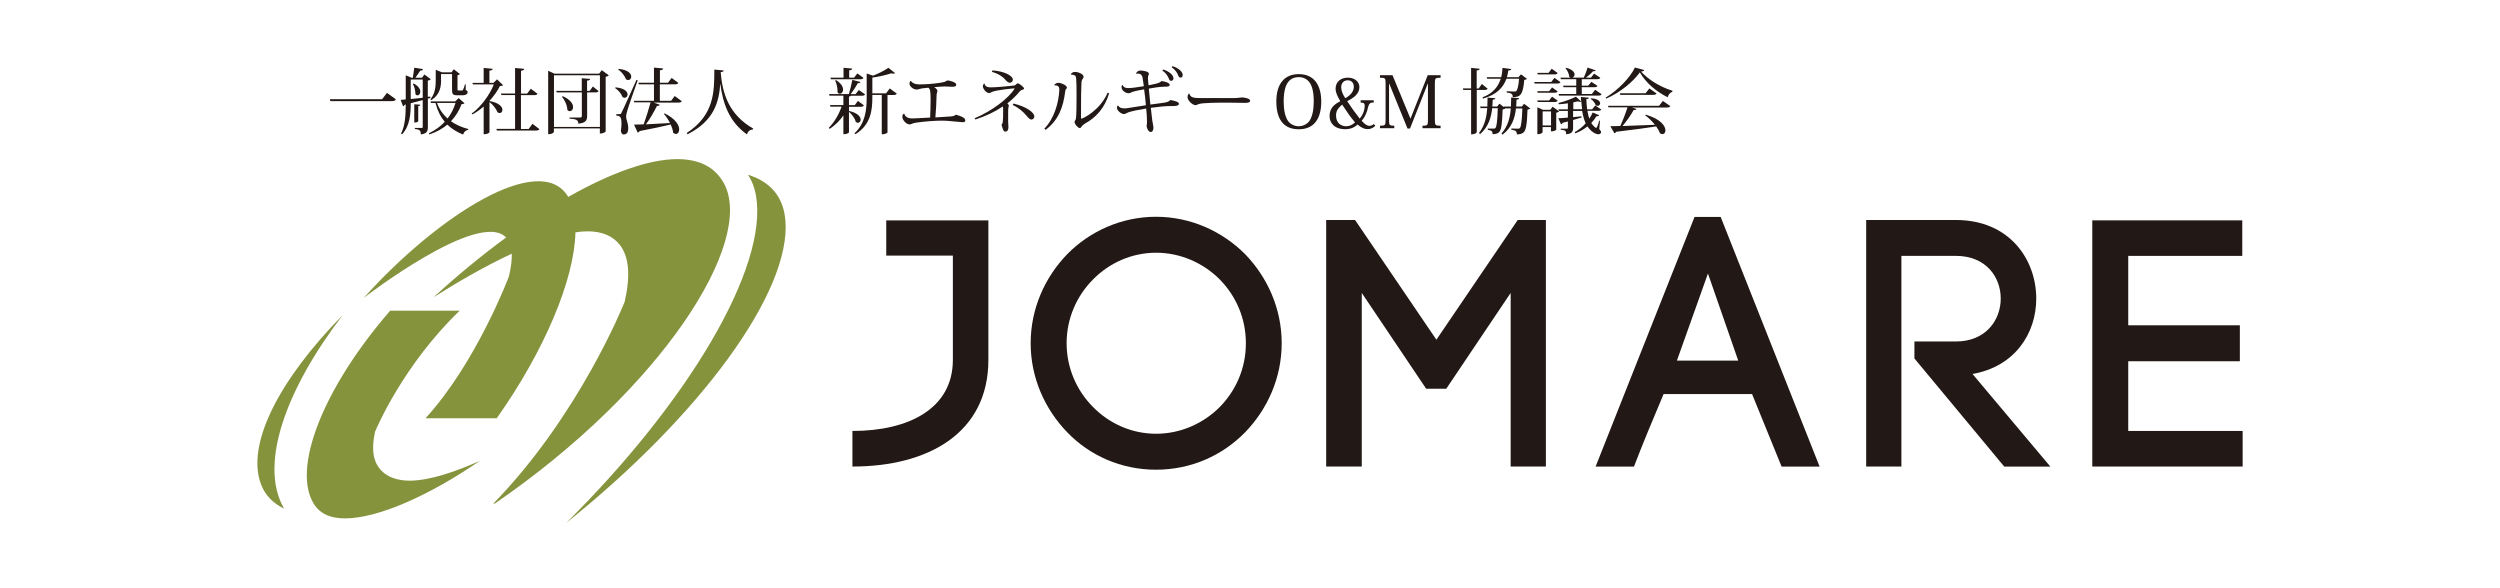 <?xml version="1.0" encoding="UTF-8"?><svg id="Layer_2" xmlns="http://www.w3.org/2000/svg" viewBox="0 0 340 80"><defs><style>.cls-1{fill:none;}.cls-2{fill:#221815;}.cls-3{fill:#86933d;}</style></defs><g id="_レイヤー_1"><path class="cls-2" d="m44.87,13.49h7.1l.66-.86,1.21.88c-.1.18-.24.24-.53.24h-8.38l-.07-.26Z"/><path class="cls-2" d="m58.54,13.31l-.35.11v3.85c0,.54-.12.92-.96,1.01,0-.57-.19-.67-.81-.74v-.14h.92c.11,0,.15-.03.15-.15v-3.64c-.47.13-1.01.27-1.63.43,0,1.45-.11,3.08-1.17,4.22l-.15-.09c.58-1.13.63-2.55.64-3.96l-.13.03c-.05.13-.15.19-.24.21l-.32-.87c.17,0,.41-.03.69-.06v-3.28l.81.34h.15c.06-.4.16-.97.2-1.37l1.18.19c-.03.15-.12.21-.37.21-.17.28-.45.67-.66.96h.9l.33-.44.87.65c-.07.08-.22.16-.41.19v2.2l.33-.04.02.15Zm-2.68-2.5v2.66c.49-.05,1.05-.11,1.63-.17v-2.48h-1.63Zm.41.55c.67.36.89.78.89,1.11,0,.29-.18.5-.38.5-.1,0-.2-.05-.28-.17,0-.35-.1-.96-.35-1.38l.12-.07Zm.89,2.88c0,.11-.07.16-.28.18v2.06s-.08.19-.54.19v-2.49l.83.06Zm5.21-.91l.8.71c-.08.09-.17.11-.4.13-.32.86-.79,1.65-1.44,2.32.67.48,1.48.83,2.36,1.06l-.02.11c-.32.05-.57.27-.69.64-.84-.34-1.56-.78-2.14-1.35-.65.54-1.46,1-2.44,1.34l-.06-.17c.86-.41,1.57-.93,2.15-1.55-.57-.68-.99-1.51-1.26-2.56h-.61l-.07-.22h3.36l.47-.45Zm-2.38-2.45c0,.83-.12,2-1.35,2.74l-.1-.12c.66-.79.72-1.75.72-2.62v-1.39l.85.35h1.29l.32-.42.84.66c-.06.06-.18.12-.34.14v1.91c0,.16,0,.17.11.17h.49c.07,0,.12,0,.15-.08.08-.12.2-.5.27-.75h.1v.78c.22.1.26.14.26.26,0,.26-.19.45-.75.45h-.65c-.67,0-.72-.18-.72-.87v-2.02h-1.5v.82Zm-.55,3.12c.3.86.8,1.56,1.43,2.12.49-.63.84-1.35,1.08-2.12h-2.5Z"/><path class="cls-2" d="m68.43,11.59c-.09.07-.2.1-.44.11-.33.67-.83,1.37-1.42,2.02v.02c1.34.24,1.76.81,1.76,1.2,0,.25-.17.44-.38.44-.09,0-.19-.04-.3-.13-.17-.47-.63-1.03-1.08-1.37v4.09c0,.08-.27.28-.65.28h-.14v-3.76c-.49.42-1,.79-1.53,1.07l-.11-.11c1.22-.85,2.48-2.57,3.02-3.97h-2.84l-.07-.21h1.53v-2.03l1.23.12c-.02.15-.12.21-.45.25v1.66h.55l.49-.48.82.8Zm4,5.26l.93.71c-.08.14-.19.19-.47.19h-5.32l-.05-.22h2.53v-4.6h-1.86l-.06-.21h1.92v-3.47l1.25.11c-.02.16-.14.22-.44.27v3.1h.83l.5-.66.91.68c-.08.15-.19.19-.47.19h-1.78v4.6h1.05l.5-.68Z"/><path class="cls-2" d="m81.85,9.55l.95.7c-.07.08-.22.16-.43.2v7.43s-.2.28-.79.28v-.7h-6.25v.47s-.08.32-.78.32v-8.62l.85.39h6.08l.36-.48Zm-6.51,7.71h6.25v-7.02h-6.25v7.02Zm5.29-5.49l.78.62c-.08.14-.19.18-.45.18h-1.11v3.2c0,.55-.15.95-1.19,1.05,0-.48-.28-.63-1.21-.69v-.15h1.44c.18,0,.24-.07.24-.21v-3.2h-3.42l-.06-.21h3.47v-1.72l1.13.09c-.02.14-.08.2-.41.24v1.39h.37l.41-.59Zm-4.1,1.31c1.07.47,1.41,1.06,1.41,1.49,0,.32-.2.55-.44.55-.12,0-.23-.05-.34-.17,0-.58-.36-1.35-.73-1.79l.1-.07Z"/><path class="cls-2" d="m83.71,11.88c1.24.11,1.64.59,1.64.97,0,.24-.17.45-.4.45-.1,0-.2-.04-.3-.12-.15-.44-.57-.94-.99-1.2l.05-.1Zm.56,3.64c.14,0,.17,0,.26-.2.09-.15.19-.37,2.03-4.45l.17.05c-.44,1.25-1.27,3.59-1.41,4.1-.09.32-.17.64-.17.88.02.43.29.83.29,1.55,0,.18,0,.84-.62.84-.19,0-.34-.17-.38-.49.06-.38.08-.73.08-1.02,0-.83-.16-1.03-.7-1.06v-.2c.33,0,.44,0,.44,0h0Zm-.13-6.15c1.29.13,1.71.65,1.71,1.05,0,.26-.18.47-.42.47-.1,0-.19-.04-.3-.12-.17-.47-.61-1.01-1.05-1.31l.06-.09Zm7.64,3.7l.94.69c-.08.14-.19.19-.47.19h-3.38l.86.29c-.05.11-.14.17-.38.16-.44.87-.98,1.82-1.51,2.51.92-.04,2.08-.11,3.28-.18-.24-.47-.53-.91-.83-1.24l.1-.07c1.5.74,1.98,1.61,1.98,2.18,0,.38-.2.62-.46.62-.11,0-.23-.05-.36-.17-.04-.35-.16-.74-.33-1.12-.99.24-2.34.53-4.22.89-.07.13-.17.19-.27.21l-.5-1.08c.32,0,.77-.02,1.31-.04.3-.81.66-1.97.94-2.99h-2.22l-.06-.21h2.74v-2.24h-2.06l-.06-.22h2.12v-2.06l1.25.12c-.02.15-.12.21-.44.25v1.69h1.1l.49-.65.92.68c-.08.14-.19.19-.46.19h-2.06v2.24h1.53l.5-.67Z"/><path class="cls-2" d="m93.38,18.1c3.8-2.48,3.76-5.67,3.77-8.64l1.26.12c0,.13-.09.2-.4.23.24,3.01,1.18,5.82,4.42,7.67l-.02.12c-.42.04-.69.24-.82.68-2.46-1.73-3.31-4.32-3.63-6.93h0c-.17,2.47-.8,5.06-4.45,6.91l-.12-.16Z"/><path class="cls-2" d="m115.47,15.09h0c1.2.27,1.58.8,1.58,1.18,0,.24-.17.43-.37.43-.1,0-.2-.04-.3-.13-.1-.46-.52-1.02-.92-1.36v2.79s-.11.25-.76.25v-2.56c-.48.72-1.12,1.34-1.86,1.84l-.12-.15c.77-.78,1.37-1.82,1.73-2.87h-1.51l-.06-.22h1.82v-1.28h-1.89l-.06-.22h2.7c.17-.57.36-1.36.47-1.93l1.1.29c-.03.12-.13.17-.35.16-.24.43-.62,1.02-.98,1.49h.67l.44-.56.85.59c-.08.14-.19.19-.46.19h-1.44s-.12.09-.29.11v1.17h.79l.43-.58.81.61c-.07.14-.18.19-.45.19h-1.57v.56Zm-2.47-4.31l-.06-.22h1.78v-1.34l1.17.1c0,.15-.11.2-.4.25v.99h.67l.44-.58.83.61c-.08.14-.18.19-.46.19h-3.97Zm.71.12c.72.46.95.93.95,1.29,0,.33-.21.56-.44.56-.11,0-.22-.06-.32-.19,0-.07,0-.15,0-.22,0-.47-.14-1.02-.32-1.39l.12-.05Zm7.32,1.14l.93.69c-.08.14-.2.19-.47.19h-.79v5.11s-.25.23-.65.23h-.13v-5.35h-1.28v.33c0,1.77-.22,3.73-2.3,5.01l-.13-.12c1.44-1.35,1.66-3.06,1.66-4.9v-3.23l.87.29c.79-.31,1.63-.75,2.09-1.07l.9.73s-.13.07-.22.07c-.08,0-.17,0-.29-.05-.64.21-1.65.46-2.58.58v2.14h1.87l.5-.67Z"/><path class="cls-2" d="m123.89,11c.18.33.66.48,1.16.48.78,0,2.08-.09,2.99-.25.73-.11.64-.29.83-.29.29,0,1.18.26,1.18.55,0,.24-.17.31-.5.31-.16,0-.91-.04-1.09-.04-.27,0-.82.04-1.41.09.22.13.44.36.44.5,0,.18-.12.25-.12.75,0,.7-.08,1.96-.16,2.87.57-.03,1.69-.1,2.17-.14.26-.03.46-.09.61-.23.81.2,1.29.45,1.29.78,0,.18-.14.24-.36.24-.2,0-1.79-.17-2.11-.19-.2,0-.44-.02-.68-.02-1.03,0-2.37.1-3.59.28-.56.09-.57.23-.84.23-.42,0-.98-.58-.98-1.02,0-.19.06-.42.25-.45.16.51.61.66,1.07.66.1,0,.93-.03,2.46-.12.04-.75.06-1.71.06-2.42,0-1.25-.05-1.44-.31-1.64-.32.03-.62.06-.83.09-.39.06-.49.16-.75.16-.5,0-.98-.47-.98-.77,0-.16.04-.31.16-.41h.03Z"/><path class="cls-2" d="m132.59,16.06c2.32-.95,4.57-2.7,5.36-3.95.02-.03.03-.05.03-.07s0-.02-.05-.02c-.05,0-2.43.2-3.07.5-.12.06-.17.14-.33.14-.39,0-.86-.58-.86-.93,0-.22.15-.37.22-.37.08.52.64.52.88.52.66,0,2.37-.15,3.1-.24.16-.02.22-.07.29-.14.1-.08.18-.17.26-.17.18,0,.85.52.85.7,0,.11-.1.15-.25.19-.14.04-.22.08-.3.17-.44.54-1.02,1.12-1.71,1.66.09.1.19.22.19.33s-.06.24-.07.37c-.02.11-.02.42-.02.75,0,.41,0,.84,0,1.01,0,.25.04.52.04.8,0,.34-.13.59-.44.59-.27,0-.38-.5-.5-.95.17-.17.22-.34.22-1.86,0-.4,0-.45-.04-.62-1.03.71-2.29,1.31-3.73,1.78l-.11-.18Zm2.37-6.48c1.49.07,2.79.68,2.79,1.26,0,.21-.17.41-.43.41-.14,0-.29-.07-.56-.36-.36-.47-1.05-.9-1.86-1.11l.06-.2Zm2.87,4.5c.84.2,1.65.53,2.12.86.43.29.72.63.72.88s-.17.44-.42.44c-.17,0-.42-.24-.65-.53-.44-.52-1.04-1.07-1.87-1.45l.11-.2Z"/><path class="cls-2" d="m143.37,11.58c.09-.17.34-.32.56-.32.43,0,1.17.36,1.17.65,0,.11-.08.16-.14.23-.06.09-.07.15-.09.28-.26,2.13-.91,3.93-2.67,5.24l-.17-.16c1.34-1.39,1.96-3.49,2.04-5.32v-.04c0-.5-.41-.56-.7-.53v-.04Zm7.47,1.12c-.62,2.05-1.82,3.3-3.29,4.11-.18.11-.3.21-.39.32-.12.15-.18.29-.31.29-.22,0-.71-.52-.71-.83,0-.13.11-.24.16-.35.11-.28.11-2.3.11-3.18,0-2.58-.05-2.71-.25-2.81-.14-.07-.35-.12-.54-.09h0c.05-.2.27-.38.57-.38.45,0,1.18.29,1.18.66,0,.13-.07.2-.15.32-.07.11-.13.25-.14.5-.05.81-.06,2.16-.06,3.43v1.37s.02.08.06.08c.15,0,2.52-1.09,3.56-3.54l.2.1Z"/><path class="cls-2" d="m158.24,11.8c-.47,0-1.18.1-2,.25.07.65.14,1.46.21,2.17.63-.09,1.23-.17,1.78-.24.5-.07.76-.17.93-.38.63.11,1.18.25,1.17.53,0,.2-.29.29-.71.29h-.37c-.71,0-1.77.1-2.74.24l.2,1.74c.02.14.16.79.16.94,0,.28-.1.61-.36.61-.31,0-.53-.46-.58-.83.06-.17.05-.37.06-.63v-.08c0-.39-.06-1.23-.11-1.65-.98.17-2.07.34-2.64.61-.16.09-.23.14-.4.14-.34,0-.93-.45-.93-.85,0-.15.04-.25.11-.32h.03c.18.28.43.4.85.4.21,0,.47-.03.8-.09.59-.1,1.49-.23,2.14-.34-.04-.56-.16-1.67-.24-2.16-.05,0-1.32.24-1.63.36-.15.07-.29.17-.47.17-.46,0-.97-.41-.97-.82,0-.11.03-.21.08-.29h.06c.17.33.4.41.79.41.54,0,1.4-.15,2.1-.26-.05-.41-.14-.93-.17-1.15-.05-.21-.13-.56-.65-.56-.08,0-.16,0-.22.02l-.02-.03c.05-.19.29-.41.59-.41.46,0,1.16.16,1.16.42,0,.13-.04.18-.08.28-.03.08-.05.2-.05.37,0,.14.07.79.08.94.4-.08.81-.16,1.03-.22.26-.07.58-.17.73-.36.53.07,1.12.25,1.12.54,0,.17-.21.23-.57.23h-.26Zm-.04-2.35c.8.25,1.39.76,1.39,1.19,0,.25-.16.35-.31.35-.14,0-.22-.05-.31-.27-.12-.33-.39-.8-.9-1.12l.14-.16Zm1.27-.45c.81.25,1.38.77,1.38,1.2,0,.25-.15.35-.29.35-.14,0-.23-.06-.32-.28-.12-.33-.39-.79-.9-1.12l.14-.16Z"/><path class="cls-2" d="m167.7,13.34c.68,0,1.04-.09,1.18-.09.46,0,1.14.17,1.14.45,0,.19-.21.29-.62.29-.35,0-2.08-.03-2.46-.03-1.08,0-3.45,0-3.94.2-.14.05-.26.14-.42.14-.4,0-1.07-.65-1.07-1.05,0-.25.05-.4.18-.52h.07c.11.51.55.61,1.49.61h4.45Z"/><path class="cls-2" d="m173.58,13.82c0-2.51,1.18-3.74,3.05-3.74,2.21,0,3.06,1.66,3.06,3.74,0,2.18-.87,3.76-3.06,3.76s-3.05-1.54-3.05-3.76Zm1,0c0,1.14.2,2.07.61,2.66.33.42.86.69,1.43.69s1.11-.27,1.44-.69c.41-.59.61-1.52.61-2.66,0-1.36-.23-2.17-.62-2.67-.37-.46-.86-.66-1.42-.66-1.83,0-2.05,1.93-2.05,3.33Z"/><path class="cls-2" d="m186.82,13.94c-.42,0-.61.07-.76.62-.13.68-.42,1.35-.87,1.87.43.47.71.68,1.06.68.24,0,.44-.1.58-.25l.21.24c-.18.21-.53.46-1.04.46-.37,0-.83-.13-1.36-.63-.44.41-.99.64-1.69.64-1.46,0-2.13-.83-2.13-1.79,0-1.17.79-1.66,1.46-2.02-.37-.62-.64-1.19-.64-1.69,0-.98.75-1.51,1.66-1.51,1,0,1.58.6,1.58,1.28,0,.96-.83,1.49-1.66,1.92.48.74,1.04,1.53,1.7,2.37.43-.5.68-1.13.68-1.79,0-.31-.17-.39-.55-.39v-.31h1.78v.31Zm-3.75,3.23c.5,0,.89-.21,1.21-.53-.63-.73-1.21-1.59-1.74-2.41-.2.15-.36.31-.49.48-.24.27-.35.6-.35.99,0,1.16.83,1.47,1.37,1.47Zm-.66-5.27c0,.41.17.88.55,1.46.74-.42,1.16-.95,1.16-1.57,0-.43-.25-.87-.82-.87s-.9.4-.9.98Z"/><path class="cls-2" d="m194.15,10.23h1.77v.34c-.73,0-.78.07-.78.78v4.97c0,.71.06.78.78.78v.34h-2.46v-.34c.7,0,.74-.08.74-.78v-4.94h-.03l-2.41,6.1h-.34l-2.49-6.12h-.02v4.96c0,.7.04.78.71.78v.34h-1.94v-.34c.71,0,.76-.08.76-.78v-5c0-.69-.05-.75-.76-.75v-.34h1.7l2.43,5.88h.03l2.33-5.88Z"/><path class="cls-2" d="m202.33,12.05c-.08.14-.19.18-.45.18h-1.04v5.74s-.11.3-.77.3v-6.04h-1.06l-.06-.21h1.12v-2.79l1.17.12c-.02.14-.11.2-.41.23v2.45h.28l.42-.61.79.64Zm4.96,2.08l.83.62c-.07.08-.18.13-.38.16-.06,1.93-.19,2.82-.55,3.11-.23.18-.48.25-.9.26,0-.47-.15-.53-.75-.64v-.16c.23,0,.7.02.88.02.15,0,.2,0,.27-.07.19-.18.29-1.01.35-2.68h-.87c-.13,1.21-.5,2.55-1.82,3.56l-.15-.15c.91-1.02,1.18-2.24,1.27-3.42h-.75c-.06.08-.17.12-.36.15-.07,2.02-.18,2.84-.52,3.12-.23.17-.46.24-.85.24,0-.35-.05-.5-.65-.6v-.16s.78,0,.78,0c.14,0,.19,0,.25-.07.18-.17.27-.95.33-2.7h-.76c-.13,1.18-.47,2.51-1.65,3.52l-.15-.15c.81-1.01,1.04-2.23,1.13-3.38h-.91l-.07-.22h.99c.02-.42.02-.83.03-1.21l1.05.07c-.02.13-.08.18-.35.21,0,.29-.03.6-.05.93h.65l.32-.39.62.48-.03-.09h.97c.02-.43.02-.83.03-1.23l1.08.09c-.02.12-.08.17-.35.2,0,.3-.03.61-.05.94h.76l.34-.4Zm-5.03-3.42l-.07-.21h1.97c.11-.41.16-.83.18-1.27l1.19.16c-.03.15-.14.18-.4.2-.04.31-.11.62-.19.91h1.57l.34-.39.82.61c-.07.08-.18.13-.37.15-.17,2.09-.58,2.34-1.57,2.34,0-.47-.16-.52-.82-.63v-.17c.27,0,.82.04,1,.04.16,0,.23,0,.3-.07.17-.14.3-.7.39-1.67h-1.72c-.43,1.18-1.32,2.16-3.18,2.7l-.08-.17c1.44-.54,2.14-1.46,2.48-2.53h-1.84Z"/><path class="cls-2" d="m211.41,10.59l.81.58c-.08.15-.19.19-.45.19h-3.06l-.06-.21h2.32l.43-.56Zm-.73,1.81l.4-.51.76.54c-.08.14-.18.18-.45.18h-2.26l-.07-.21h1.62Zm1.16,1.28c-.08.14-.18.19-.45.19h-2.26l-.07-.21h1.62l.4-.51.76.53Zm0-3.75c-.08.15-.19.19-.45.19h-2.25l-.07-.21h1.53l.43-.56.81.58Zm-.68,4.59l.88.63c-.06.08-.2.15-.39.18v2.31s-.2.23-.72.23v-.59h-1.14v.72s-.11.25-.71.25v-3.66l.75.34h1.01l.31-.42Zm-1.36,2.54h1.14v-1.91h-1.14v1.91Zm2.48-6.29l-.06-.21h1.38c-.06-.02-.13-.07-.18-.13-.03-.38-.25-.86-.51-1.14l.08-.07c.86.22,1.15.6,1.15.91,0,.19-.12.36-.28.42h1.54c.19-.4.39-.95.51-1.36l1.1.38c-.04.08-.11.12-.24.12-.04,0-.08,0-.13,0-.23.28-.59.61-.95.87h.68l.43-.55.84.57c-.07.15-.18.19-.45.19h-2.07v.88h.87l.44-.52.83.55c-.08.14-.19.18-.45.18h-1.69v.92h1.37l.45-.57.87.6c-.07.15-.18.19-.45.19h-5.34l-.06-.22h2.41v-.92h-1.73l-.06-.21h1.79v-.88h-2.09Zm5.51,4.11c-.07.14-.19.19-.45.19h-1.45c.06.39.15.75.25,1.07.19-.28.35-.56.46-.84l.88.37c-.05.1-.13.16-.36.13-.17.3-.42.62-.71.92.27.46.61.68.67.68.13,0,.35-.74.42-1l.1.02-.1,1.13c.17.2.25.33.25.43,0,.08-.09.28-.37.28-.44,0-1.09-.46-1.49-1.07-.46.38-1.03.72-1.65.94l-.08-.16c.56-.3,1.08-.73,1.49-1.19-.22-.5-.37-1.06-.48-1.69h-1.23v.84c.36-.03.75-.07,1.13-.11l.02.16c-.3.1-.68.2-1.15.34v1.04c0,.51-.13.83-.94.9,0-.45-.1-.56-.75-.62v-.14h.84c.11,0,.14-.04.14-.15v-.83l-.71.18c-.05.12-.14.18-.23.2l-.36-.82c.28,0,.75-.04,1.3-.09v-.9h-1.22l-.06-.22h1.28v-.82c-.41.06-.83.11-1.23.13l-.05-.17c.82-.2,1.85-.58,2.38-.86l.71.67c-.02-.21-.04-.42-.05-.63l1.09.1c0,.12-.09.17-.34.19.02.48.05.94.11,1.39h.68l.42-.53.82.56Zm-3.82-.03h1.2c-.05-.33-.08-.68-.11-1.05-.04.04-.1.06-.17.06s-.17-.03-.29-.08c-.18.05-.4.1-.63.14v.93Zm2.42-1.48c.92.06,1.23.4,1.23.67,0,.19-.16.36-.35.36-.09,0-.17-.03-.26-.11-.09-.29-.38-.65-.67-.83l.05-.1Z"/><path class="cls-2" d="m218.38,13.27c1.65-1,3.33-2.72,3.97-4.09l1.26.35c-.03.13-.14.17-.43.2.97,1.07,2.5,2.06,4.27,2.61l-.02.16c-.35.11-.54.41-.63.73-1.61-.81-2.99-2-3.78-3.39-.88,1.23-2.66,2.76-4.59,3.57l-.06-.15Zm7.23,1.14l.54-.68,1.01.7c-.08.14-.19.19-.48.19h-4.73l.62.2c-.04.1-.15.15-.38.13-.36.65-.94,1.49-1.53,2.19,1.19-.04,2.75-.1,4.41-.17-.39-.5-.87-.96-1.32-1.28l.07-.1c2.05.6,2.68,1.55,2.68,2.14,0,.31-.17.51-.41.51-.11,0-.23-.04-.35-.14-.1-.29-.27-.6-.5-.91-1.23.2-2.97.44-5.42.73-.07.12-.16.18-.26.2l-.56-.96c.34,0,.81,0,1.36-.03.36-.78.74-1.76.98-2.53h-2.59l-.06-.21h6.91Zm-1.29-2.38l.97.68c-.08.14-.19.19-.47.19h-4.46l-.06-.22h3.5l.51-.65Z"/><path class="cls-3" d="m106.8,29.85c-.29-3.21-2.14-5.17-5.08-6.09.52.77.89,1.71,1.09,2.81,1.73,9.8-9.29,28.19-25.8,44.54,18.02-14.4,30.7-31.4,29.8-41.26"/><path class="cls-3" d="m98.47,24.97c-1.18-2.21-3.32-3.33-6.35-3.33-3.87,0-9.08,1.88-14.84,5.14-3.75-6.36-17.71,2.48-27.82,13.74,0,0,15.67-12.11,19.37-8.22-3.29,2.41-6.63,5.15-9.88,8.14,3.07-1.95,6.88-4.18,10.65-5.94.03.84-.09,1.87-.4,3.13,0,0-4.41,11.7-11.33,19.25h9.69c6.45-9.12,10.56-18.83,10.7-25.28.57-.09,1.13-.14,1.64-.14,1.95,0,3.41.61,4.37,1.81,1.28,1.63,1.5,4.17.69,7.75v.05s-.03.02-.03.02c-.05.16-6.13,15.39-17.84,27.4h.2c22.72-15.58,35.43-35.59,31.18-43.53"/><path class="cls-3" d="m46.61,42.85c-8.76,8.9-13.17,17.66-11.1,23.05.55,1.45,1.61,2.53,3.14,3.29-.11-.17-.21-.36-.29-.54-2.88-5.8.39-15.51,8.25-25.8"/><path class="cls-3" d="m51.88,64.01c-1.12-1.13-1.41-2.85-.88-5.26v-.06s.03-.02.03-.02c.15-.39,3.84-9.08,11.49-16.42h-9.45c-9.2,10.59-13.52,21.69-10.27,26.46.81,1.19,2.17,1.79,4.14,1.79,4.39,0,11.34-3.03,18.33-7.83-3.41,1.53-6.91,2.7-9.55,2.7-1.65,0-2.98-.47-3.85-1.36"/><path class="cls-2" d="m134.42,48.94c0,9.96-8.19,14.51-18.49,14.51v-4.84c7.62,0,13.66-3.01,13.66-9.67v-14.18h-9.06v-4.79h13.89v18.97Z"/><path class="cls-2" d="m145.15,34.56c3.06-3.11,7.37-5.08,12.07-5.08s9,1.97,12.11,5.08c3.02,3.12,4.98,7.38,4.98,12.12s-1.96,9-4.98,12.12c-3.11,3.17-7.37,5.08-12.11,5.08s-9.01-1.91-12.07-5.08c-3.02-3.12-4.98-7.38-4.98-12.12s1.96-9,4.98-12.12m20.74,3.45c-2.25-2.26-5.36-3.64-8.66-3.64s-6.37,1.38-8.58,3.64c-2.2,2.2-3.59,5.28-3.59,8.67s1.39,6.47,3.59,8.67c2.21,2.26,5.27,3.64,8.58,3.64s6.41-1.38,8.66-3.64c2.16-2.2,3.55-5.22,3.55-8.67s-1.39-6.47-3.55-8.67"/><polygon class="cls-2" points="185.2 63.45 180.36 63.45 180.36 29.92 184.29 29.92 195.35 46.2 206.41 29.92 210.24 29.92 210.24 63.45 205.45 63.45 205.45 39.84 196.69 52.87 193.96 52.87 185.2 39.84 185.2 63.45"/><path class="cls-2" d="m238.27,53.59h-12.02c-1.3,3.06-2.97,7.08-4.03,9.87h-5.22l13.46-33.96h3.55l13.46,33.96h-5.17l-4.02-9.87Zm-10.21-4.55h8.34l-4.12-11.84-4.22,11.84Z"/><path class="cls-2" d="m260.36,46.44h5.65c4.07,0,6.09-2.92,6.09-5.84s-2.01-5.8-6.09-5.8h-7.42v28.65h-4.79V29.92h12.21c7.28,0,10.92,5.37,10.92,10.69,0,4.74-2.92,9.25-8.67,10.25l10.59,12.6h-6.27l-12.22-14.71v-2.3Z"/><polygon class="cls-2" points="289.44 58.61 305 58.61 305 63.45 284.55 63.45 284.55 29.97 304.95 29.97 304.95 34.8 289.44 34.8 289.44 44.24 304.62 44.24 304.62 49.13 289.44 49.13 289.44 58.61"/><rect class="cls-1" width="340" height="80"/></g></svg>